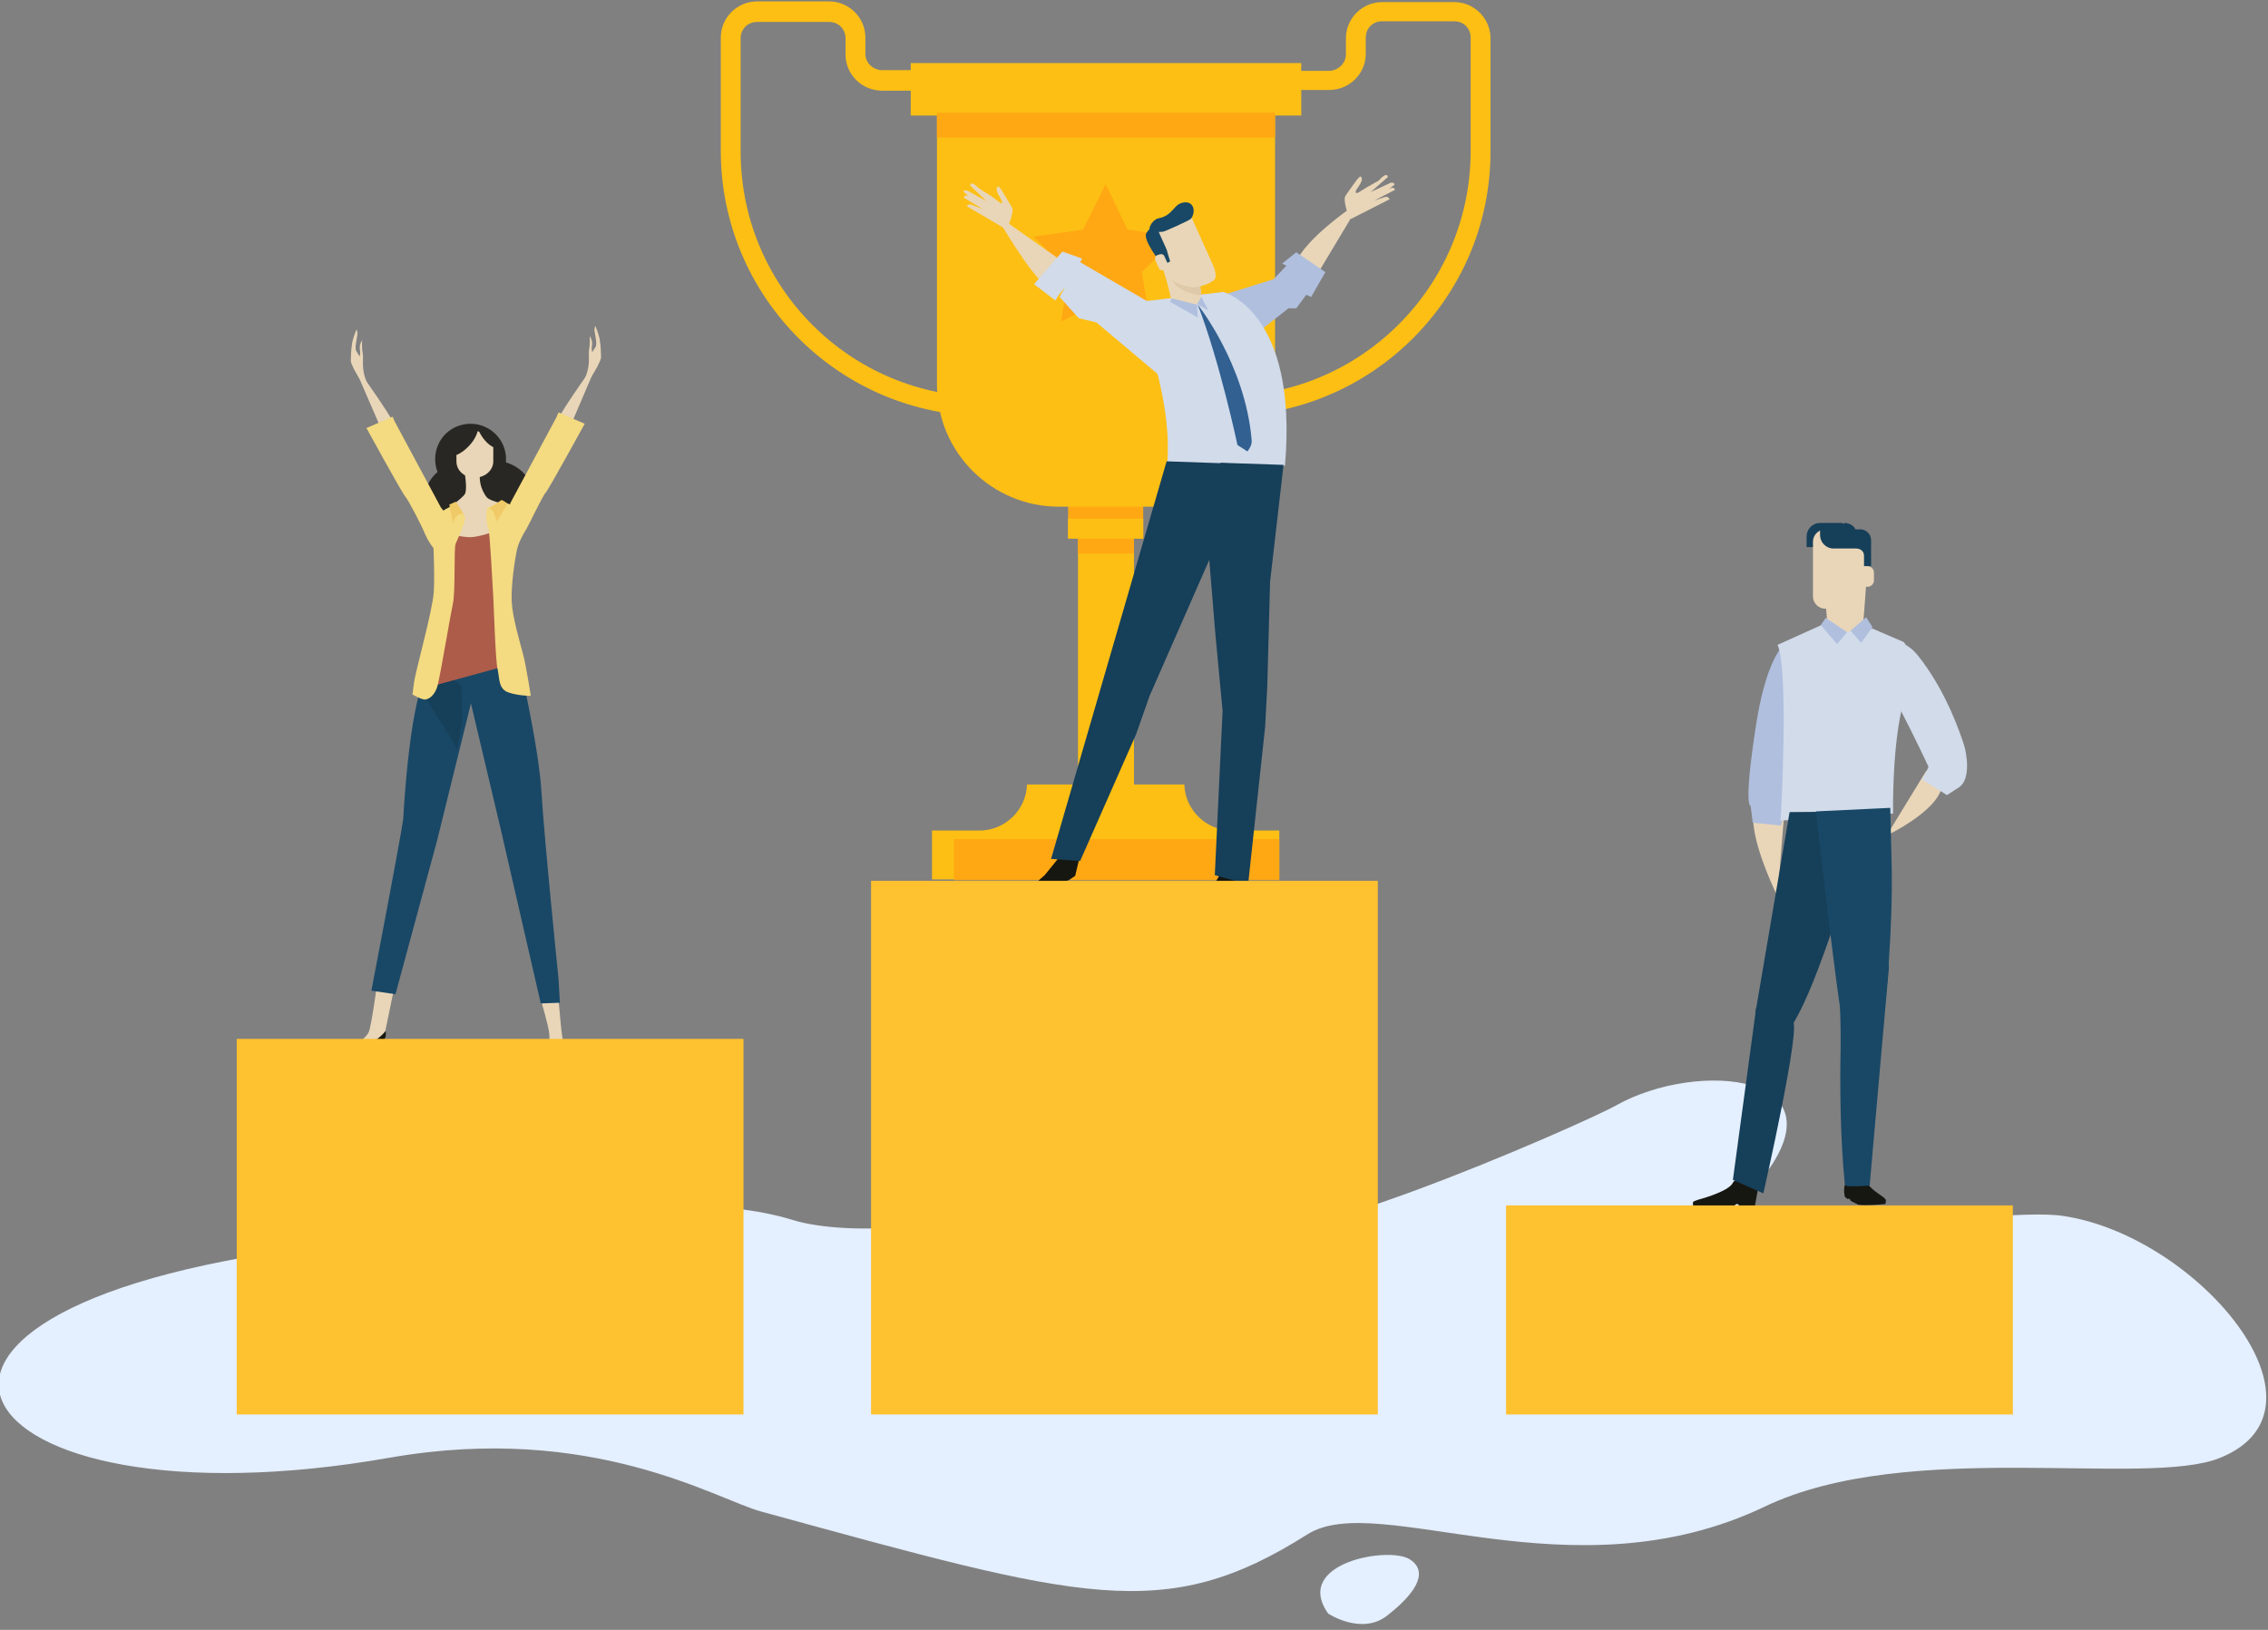 <?xml version="1.0" encoding="utf-8"?>
<!-- Generator: Adobe Illustrator 24.0.1, SVG Export Plug-In . SVG Version: 6.00 Build 0)  -->
<svg version="1.1" id="レイヤー_1" xmlns="http://www.w3.org/2000/svg" xmlns:xlink="http://www.w3.org/1999/xlink" x="0px"
	 y="0px" viewBox="0 0 320 230" style="enable-background:new 0 0 320 230;" xml:space="preserve">
<rect x="0" y="0" width="320" height="230" fill="#808080" stroke="none"/>
<style type="text/css">
	.st0{fill:#FDBF14;}
	.st1{fill:#FFA813;}
	.st2{fill:#161711;}
	.st3{fill:#E9D6B8;}
	.st4{fill:#B0BFDE;}
	.st5{fill:#D1DBEA;}
	.st6{fill:#163F59;}
	.st7{fill:#DEC9A9;}
	.st8{fill:#194866;}
	.st9{fill:#316091;}
	.st10{fill:#E4EFFF;}
	.st11{fill:#FEC12F;}
	.st12{fill:none;}
	.st13{fill:#282723;}
	.st14{fill:#F4DA80;}
	.st15{fill:#AD5C49;}
	.st16{fill:#F0CA67;}
</style>
<g>
	<g>
		<path class="st0" d="M139.1,58.7c-20.6,0-37.4-16.8-37.4-37.4l0-16c0-2.8,2.3-5.1,5.1-5.1H117c2.8,0,5.1,2.3,5.1,5.1v2.3
			c0,1.3,1.1,2.3,2.4,2.3h22.7v47.8l-1.1,0.2C143.7,58.5,141.4,58.7,139.1,58.7z M106.8,3.1c-1.3,0-2.3,1-2.3,2.3l0,16
			c0,19.1,15.5,34.6,34.6,34.6c1.8,0,3.5-0.1,5.3-0.4V12.8h-19.9c-2.9,0-5.2-2.3-5.2-5.1V5.4c0-1.3-1-2.3-2.3-2.3H106.8z"/>
	</g>
	<g>
		<path class="st0" d="M172.9,58.7c-2.3,0-4.6-0.2-7-0.7l-1.1-0.2V10h22.7c1.3,0,2.4-1.1,2.4-2.3V5.4c0-2.8,2.3-5.1,5.1-5.1h10.2
			c2.8,0,5.1,2.3,5.1,5.1l0,16C210.3,42,193.5,58.7,172.9,58.7z M167.6,55.5c1.8,0.3,3.6,0.4,5.3,0.4c19.1,0,34.6-15.5,34.6-34.6
			l0-16c0-1.3-1-2.3-2.3-2.3H195c-1.3,0-2.3,1-2.3,2.3v2.3c0,2.8-2.3,5.1-5.2,5.1h-19.9V55.5z"/>
	</g>
	<rect x="152.1" y="64.9" class="st0" width="7.9" height="47.7"/>
	<rect x="152.1" y="73.6" class="st1" width="7.9" height="4.5"/>
	<rect x="150.7" y="63.9" class="st1" width="10.6" height="12.1"/>
	<rect x="150.7" y="73.2" class="st0" width="10.6" height="2.8"/>
	<path class="st0" d="M173.8,117.2c-3.6,0-6.6-2.9-6.7-6.5h-9.7h-2.8h-9.7c-0.1,3.6-3.1,6.5-6.7,6.5h-6.7v6.9h23.1h2.8h23.1v-6.9
		H173.8z"/>
	<path class="st0" d="M132.2,15.9v38.4c0,9.5,7.7,17.2,17.2,17.2h13.3c9.5,0,17.2-7.7,17.2-17.2V15.9H132.2z"/>
	<rect x="128.5" y="8.9" class="st0" width="55.1" height="7.4"/>
	<polygon class="st1" points="156,26 159.1,32.4 166.2,33.4 161.1,38.4 162.3,45.4 156,42.1 149.7,45.4 150.9,38.4 145.8,33.4 
		152.8,32.4 	"/>
	<rect x="132.2" y="15.9" class="st1" width="47.7" height="3.5"/>
	<polygon class="st1" points="134.6,118.4 134.6,124.2 154.6,124.2 157.4,124.2 180.5,124.2 180.5,118.4 	"/>
</g>
<g>
	<path class="st2" d="M152.4,119l-0.2,2.5l-0.5,2.1l-0.9,0.6l-0.6,0.2l-0.2,0.4l-2.2,1.5c-0.6,0.3-1.4,0.4-2.5,0.1
		c-0.3-0.1,0.1-1,0.3-1.2c0.7-0.8,1.8-1.7,1.8-1.7l1.7-2.1l2-2.7L152.4,119z"/>
	<path class="st2" d="M172.2,123.3l-0.6,1l-0.3,1.1l0,1.8l1,0.1l0.7-0.2l0.5,0.3c0,0,2.8,0.6,3.8,0.6c1.7,0.1,2.7-0.1,3-0.5
		c0.2-0.2-0.6-0.6-0.9-0.6c-1.5-0.2-3.2-1.2-3.2-1.2l-1.3-1.4l-0.2-1L172.2,123.3z"/>
	<path class="st3" d="M185.5,39.3l6.6-11c0,0-8.1,5.2-9.4,9.1C181.4,41.3,185.5,39.3,185.5,39.3z"/>
	<polygon class="st4" points="170.4,42.3 179.7,39.4 181.5,37.5 180.9,37.2 182.9,35.6 187,38.4 185,41.9 184.3,41.6 182.9,43.5 
		181.8,43.5 172.4,50.9 	"/>
	<path class="st5" d="M159.9,42.7l12.7-1.5c0,0,10.6,2.7,8.7,24.5c0,0.1-16.9,3.7-16.6-0.4C165.5,55,159.9,42.7,159.9,42.7z"/>
	<path class="st3" d="M150.2,37.1l-9.8-6.9c0,0,4.9,8.6,7.3,10.2C150.2,42,150.2,37.1,150.2,37.1z"/>
	<polygon class="st5" points="163.4,43.4 152.4,37 152.7,36.5 149.9,35.5 145.9,40.1 148.9,42.4 149.4,41.6 150.3,40.5 149.5,41.9 
		152.2,44.9 154.7,45.5 163.6,53 	"/>
	<g>
		<polygon class="st6" points="164.6,65.1 148.3,121.2 152.4,121.5 160.3,103.6 162.2,98.2 171.5,77 173.3,65.4 		"/>
		<polygon class="st6" points="171.4,123.5 172.5,100.3 171.5,89.7 170.3,75.1 172.2,65.3 181.1,65.6 179.2,82.1 178.8,97 
			178.5,102.6 176.1,124.8 		"/>
	</g>
	<g>
		<path class="st3" d="M142.3,31.8c0,0,0.8-2,0.5-2.5c-0.3-0.5-1.5-2.5-1.5-2.5l-0.4-0.5c0,0-0.7,0.1,0.1,1.4
			c0.8,1.3,0.1,0.9,0.1,0.9l-1.2-0.9l-1.6-1l-0.6-0.5c0,0-0.3-0.3-0.5-0.3c-0.4,0-0.3,0.3-0.3,0.3l2.3,2.2l-2.7-1.5
			c0,0-0.4-0.1-0.5,0c-0.1,0.1,0,0.2,0,0.2l2.6,2.4l-1.5-0.6c0,0-0.4-0.1-0.5,0c-0.2,0.2-0.2,0.2-0.2,0.2l5.3,3.1L142.3,31.8z"/>
		<path class="st3" d="M138.9,28.8l-1.9-0.9c0,0-0.4-0.3-0.7-0.3c-0.3,0-0.3,0.3-0.3,0.3l2.8,1.7L138.9,28.8z"/>
	</g>
	<g>
		<path class="st3" d="M190.2,30.3c0,0-0.7-2-0.4-2.6c0.3-0.5,1.7-2.4,1.7-2.4l0.4-0.4c0,0,0.7,0.1-0.2,1.4
			c-0.9,1.2-0.1,0.9-0.1,0.9l1.3-0.8l1.6-0.9L195,25c0,0,0.4-0.3,0.5-0.3c0.4,0,0.3,0.3,0.3,0.3l-2.4,2.1l2.8-1.3
			c0,0,0.4-0.1,0.5,0.1c0.1,0.2,0,0.2,0,0.2l-2.8,2.2l1.5-0.5c0,0,0.4-0.1,0.5,0.1c0.1,0.2,0.2,0.2,0.2,0.2l-5.5,2.8L190.2,30.3z"/>
		<path class="st3" d="M193.8,27.5l2-0.8c0,0,0.4-0.2,0.7-0.2c0.3,0,0.3,0.3,0.3,0.3l-2.9,1.5L193.8,27.5z"/>
	</g>
	<g>
		<path class="st3" d="M169,37.9c0.4,2.9,0.5,4.3,0.4,4.5c-0.5,1.3-4.2,0.7-4.2-0.1c0-0.8-1-4.1-1.2-4.6
			C163.8,37.3,168.7,36.2,169,37.9z"/>
		<path class="st7" d="M166.7,37c-0.9,0.1-1.8,0.3-2.3,0.5c0.4,0.8,0.8,1.6,1.1,2.2c0.9,1.4,2.3,1.6,3.3,1.9c0.2,0,0.5,0.1,0.7,0
			c0-0.5-0.2-1.6-0.5-3.6C168.9,37.1,167.8,36.9,166.7,37z"/>
		<path class="st3" d="M167.9,30.2l3.2,7.1c0,0,0.8,1.7,0.2,2.2c-0.5,0.5-2.3,1.2-3.3,1c-1-0.2-2.5-0.4-3.3-1.9
			c-0.8-1.4-2.3-5.2-2.3-5.2s0-1.4,2.5-1.7C167.5,31.4,167.9,30.2,167.9,30.2z"/>
		<path class="st8" d="M166.9,28.6c0.3-0.1,1-0.1,1.3,0.4c0.4,0.5,0.2,1.5-0.2,1.9c-0.4,0.3-3.5,1.7-3.9,1.8c-0.4,0-1.2,0.2-1.8-0.2
			c-0.4-0.3,0.4-1.6,1.2-1.7C165.5,30.4,165.6,28.8,166.9,28.6z"/>
		<path class="st8" d="M163.2,32.1l1.4,3.1l0.5,1.7l-0.4,0.2l-0.7,0.3c0,0-3-3.7-2.2-4.6C162.6,31.7,163,31.9,163.2,32.1z"/>
		<path class="st3" d="M164.8,37.3c0.1,0.3,0,0.6-0.3,0.7l-0.3,0.1c-0.3,0.1-0.6,0-0.7-0.3l-0.5-1.1c-0.1-0.3,0-0.6,0.3-0.7l0.3-0.1
			c0.3-0.1,0.6,0,0.7,0.3L164.8,37.3z"/>
	</g>
	<path class="st9" d="M169,43c0,0,6.7,8.4,7.6,19.1c0.1,0.8-0.6,1.6-0.6,1.6l-1.4-0.9C174.6,62.8,172.1,51,169,43z"/>
	<polygon class="st4" points="168.9,43 169,44.8 165.1,42.6 165.3,42.1 	"/>
	<polygon class="st4" points="169.5,41.9 170.5,43.8 168.9,42.9 	"/>
</g>
<g>
	<path class="st10" d="M55,205.7c28.6-5,46.1,5.9,52.4,7.6c45.3,12.4,56.9,16,77.1,3.2c10-6.3,37.1,9.2,64.5-3.9
		c20.3-9.7,53.9-2.6,64.3-6.9c17.1-7-3.1-31.2-22.1-34.1c-10.8-1.7-53.2,7.5-43-4.8c12.7-15.4-8.7-17.3-20.2-10.8
		c-4.6,2.6-53.1,23.9-52.4,16c2.7-29-21.4-20-32.1-5.7c-5.9,7.9-24.6,8-31.5,5.9c-18-5.6-47.6,1.5-64.6,3.4
		C-26.8,183.9-6.4,216.5,55,205.7z"/>
</g>
<path class="st10" d="M187.4,227.7c0,0,4.7,3.1,8.3,0.3c3.6-2.8,6.1-6,3.3-7.9C196.2,218.1,182.3,220.5,187.4,227.7z"/>
<g>
	<path class="st3" d="M251.7,115.3l-0.9,11.2c0,0-3-6-3.4-10.2C247.1,112.1,251.8,115.1,251.7,115.3z"/>
	<path class="st3" d="M271.7,108.9l-5.5,9c0,0,8.2-3.9,7.8-7.6C273.6,106.6,271.7,108.9,271.7,108.9z"/>
	<path class="st3" d="M257.8,87.7c0.1,1.3,0.8,2.4,1.5,2.4c0.7,0,1.4,0,2.1,0c0.7-0.1,1.4-1.2,1.5-2.4c0.2-2.1,0.3-4.2,0.5-6.3
		c0.1-1.3-0.4-3.8-1.5-4.6c-1-0.7-2.2-0.7-3.2,0c-1.1,0.8-1.6,3.3-1.5,4.6C257.5,83.5,257.6,85.6,257.8,87.7z"/>
	<path class="st4" d="M251.8,90.9c0,0-2.7,1.8-4.2,12.5c-1.6,10.7-0.6,10.3-0.6,10.3l0.3,2.4l4,0.4l2.3-9.2L251.8,90.9z"/>
	<path class="st5" d="M250.8,91l6.2-2.8l3.2,1l4-0.5l4.4,1.9c0,0,2,1.9,0.1,8c-1.8,6.1-1.6,16.2-1.6,16.2l-15.9,1
		C251.3,115.8,252.4,94.4,250.8,91z"/>
	<path class="st5" d="M265.8,90.9c0,0,2.4-1.4,4.8,1.6c4.1,5.1,6.1,11.4,6.5,12.6c0.4,1.2,1,4.9-0.7,6c-1.7,1.1-1.7,1.1-1.7,1.1
		l-3.5-2.2l0.6-1.1l0.3-0.7c0,0-2-4.3-4.1-8.3C265.8,96,265.8,90.9,265.8,90.9z"/>
	<polygon class="st4" points="261.1,89 262.6,90.7 264.2,88.5 263.3,87.1 	"/>
	<polygon class="st4" points="257.6,87.2 260.6,89.2 259.2,90.9 256.9,88.2 	"/>
	<g>
		<path class="st6" d="M260,75.3v-1.5h-0.6h-1.6h-1c-1.1,0-1.9,0.9-1.9,1.9v1.5h0.6h1.6h1C259.2,77.2,260,76.4,260,75.3z"/>
		<path class="st3" d="M263.1,84.2c0,0.9-0.8,1.7-1.7,1.7h-3.9c-0.9,0-1.7-0.8-1.7-1.7v-7.8c0-0.9,0.8-1.7,1.7-1.7h3.9
			c0.9,0,1.7,0.8,1.7,1.7V84.2z"/>
		<path class="st6" d="M260.2,73.8c0.7,0,1.3,0.3,1.6,0.9h0.7c0.8,0,1.5,0.7,1.5,1.5v3.7h-1v-1.5c0-0.6-0.5-1-1.1-1h-0.6h-1.6h-1
			c-1.1,0-1.9-0.9-1.9-1.9v-1.6H260.2z"/>
		<path class="st3" d="M262.5,80.8c0-0.5,0.4-0.9,0.9-0.9h0.1c0.5,0,0.9,0.4,0.9,0.9v1.1c0,0.5-0.4,0.9-0.9,0.9h-0.1
			c-0.4,0-0.7-0.2-0.8-0.5"/>
	</g>
	<g>
		<path class="st6" d="M261.5,121.6c0,0-4.8,17-8.6,23c-3.8,6.1-5.2-1.8-5.2-1.8l4.8-28.2l11.1-0.1
			C263.6,114.5,263.3,115.1,261.5,121.6z"/>
		<path class="st8" d="M256.2,114.5c0,0,3.2,27.8,3.7,29.2c1.6,4.7,5.1,1.7,5.7,0.1c0.5-1.6,1.5-13.2,1.3-21.8c-0.2-8.5-0.2-8-0.2-8
			L256.2,114.5z"/>
		<path class="st2" d="M266,169.2c0.2,0.2,0,0.7,0,0.7s-2.9,0.3-3.8,0.1c-0.2-0.1-0.6-0.3-1-0.5c-0.1,0-0.2-0.3-0.2-0.3
			c-0.1-0.1-0.2,0-0.3,0c-0.3-0.2-0.4-0.3-0.4-0.3c-0.3-1.3,0.1-1.9,0.1-1.9s2.5-0.8,2.9-0.2C264.3,168.2,265.6,168.7,266,169.2z"/>
		<path class="st2" d="M248,168l-0.4,2.2h-2.2c0,0-0.1-0.3-0.3-0.3c-0.2,0-0.4,0.3-0.6,0.3c-0.5,0-1,0-1.2,0c-0.4,0-4.4,0-4.4,0
			s-0.1-0.5,0-0.6c0.1-0.1,0.4-0.2,0.7-0.3c1.1-0.3,4.4-1.3,4.9-2.4C245.3,165.5,248,168,248,168z"/>
		<path class="st8" d="M259.1,131.9c0,0,0.7,10.6,0.6,16.1c-0.1,4.2-0.1,12.3,0.6,19.2c0,0.4,3.5,0.1,3.5,0.1s2.3-26.3,2.7-30.6
			C266.7,132.4,261.8,128.8,259.1,131.9z"/>
		<path class="st6" d="M248.9,143.6c0,0,1,0.2,4,0.5c1.4,0.1-4.1,24.3-4.1,24.3l-4.3-1.9l3.3-24.4L248.9,143.6z"/>
	</g>
</g>
<rect x="122.9" y="124.3" class="st11" width="71.5" height="75.3"/>
<rect x="184.8" y="86.4" class="st12" width="127.4" height="112.6"/>
<rect x="212.5" y="170.1" class="st11" width="71.5" height="29.5"/>
<g>
	<g>
		<path class="st13" d="M75.3,70.3c0,2.9-2.5,5.3-5.7,5.3c-3.1,0-5.7-2.4-5.7-5.3c0-2.9,2.5-5.3,5.7-5.3
			C72.8,65,75.3,67.3,75.3,70.3z"/>
		<path class="st13" d="M71.3,70.5c0,2.9-2.5,5.3-5.7,5.3c-3.1,0-5.7-2.4-5.7-5.3c0-2.9,2.5-5.3,5.7-5.3
			C68.7,65.2,71.3,67.6,71.3,70.5z"/>
		<path class="st3" d="M58,66.1c0,0,0.8-0.4-1.5-4.8c-2.3-4.3-6.8-10.2-6.8-10.2l4.5,10.4C54.2,61.6,56.1,65.5,58,66.1z"/>
		<path class="st14" d="M62.2,71.6l-6.5-12.1l-0.3-0.7l-3.7,1.6c0,0,5.1,9.3,5.5,9.7c0.4,0.4,2.4,4.3,2.7,5.1c0.3,0.7,1.9,4.3,4.3,3
			C66.6,76.9,62.2,71.6,62.2,71.6z"/>
		<path class="st3" d="M52,54.4c-1.1-2-0.7-3.4-0.8-4.4c-0.2-1-0.1-2-0.1-2c-0.6,0.9-0.2,1.5-0.3,2c-0.1,0.5,0,0.3-0.5-0.4
			c-0.3-0.4,0-1.5,0.1-2.2c0.1-0.6-0.1-0.9-0.1-0.9s-0.4,0.9-0.6,1.8c-0.2,1.2-0.2,2.4-0.2,2.7c0.1,0.5,0.8,1.9,1.5,2.8
			C51.8,55,52.8,55.9,52,54.4z"/>
		<path class="st3" d="M76.3,65.5c0,0-0.8-0.4,1.5-4.8c2.3-4.3,6.8-10.2,6.8-10.2L80.1,61C80.1,61,78.2,64.9,76.3,65.5z"/>
		<path class="st14" d="M72,71l6.5-12.1l0.3-0.7l3.7,1.6c0,0-5.1,9.3-5.5,9.7c-0.4,0.4-2.3,4.4-2.7,5.1c-1.4,2.2-1.4,3.5-1.7,3.2
			C70.7,75.9,72,71,72,71z"/>
		<path class="st3" d="M82.3,53.8c1.1-2,0.7-3.4,0.8-4.4c0.2-1,0.1-2,0.1-2c0.6,0.9,0.2,1.5,0.3,2c0.1,0.5,0,0.3,0.5-0.4
			c0.3-0.4,0-1.5-0.1-2.2C83.8,46.3,84,46,84,46s0.4,0.9,0.6,1.8c0.2,1.2,0.2,2.4,0.2,2.7c-0.1,0.5-0.8,1.9-1.5,2.8
			C82.5,54.4,81.5,55.3,82.3,53.8z"/>
		<path class="st3" d="M55.6,139.5l-1.3,6.3c0,0-3,2.3-3.9,2.5c-1,0.3-0.8-0.1-0.7-0.3c0.1-0.2,1.9-1.5,2.3-2.3
			c0.4-0.8,1.1-6.3,1.2-6.6C53.3,138.9,55.6,139.5,55.6,139.5z"/>
		<path class="st3" d="M76.3,141.1c0,0,1.1,3.6,1.2,4.8c0.1,1.2-0.1,1.6,0.3,2c0.4,0.4,3,3.3,3.6,3.3c0.6,0,0.6-0.6,0.6-0.6
			s-2.1-2.2-2.4-3.1c-0.4-0.9-0.7-5.8-0.8-6.4C78.8,140.6,76.3,141.1,76.3,141.1z"/>
		<path class="st8" d="M67.3,95.8l-5.6,22.7l-5.9,21.8l-3.4-0.5c0,0,4.3-22.4,4.5-24.3c0.1-2,1-17.9,3.8-21.3
			C63.6,90.7,67.3,95.8,67.3,95.8z"/>
		<path class="st6" d="M65.1,96.8c0,0-3.3-3.2-5.2-1.3c-0.2,0.5-0.4,1.2-0.5,1.9c1.8,3,3.4,5.5,3.8,6.1c0.2,0.3,0.6,1.1,1.3,2.3
			l0.7-4.1L65.1,96.8z"/>
		<path class="st8" d="M73.1,92.8c0,0,2.9,12.3,3.3,19c0.4,6.7,2.4,26.3,2.4,26.3l0.2,3.4l-2.7,0.1l-5.7-24.8L65.2,94L73.1,92.8z"/>
		<path class="st13" d="M71.4,64.8c0,2.8-2.2,5-5,5c-2.7,0-5-2.2-5-5c0-2.8,2.2-5,5-5C69.1,59.8,71.4,62,71.4,64.8z"/>
		<path class="st3" d="M65.5,66.3c0,0,0.5,2.7,0.1,3.4c-0.4,0.7-3.1,2.5-3.5,3c-0.4,0.5,0.8,4.6,4.6,4c3.9-0.6,5.4-2.5,5.4-3.1
			c0-0.6,1.8-1.6,0.5-2.1c-1.3-0.4-3.3-0.7-3.9-1.3c-0.5-0.6-1.3-2.1-0.9-3.7C68.5,64.9,65.5,66.3,65.5,66.3z"/>
		<path class="st3" d="M67.6,60.9c-0.1,0-0.2,0-0.2-0.1c-0.2,0.9-0.9,2-2.1,2.9c-0.3,0.2-0.6,0.4-0.9,0.5v0.9c0,1.3,1.1,2.3,2.6,2.3
			c1.4,0,2.6-1,2.6-2.3v-2C68.8,62.7,68.1,61.9,67.6,60.9z"/>
		<path class="st15" d="M72,93.8l-11.7,3.2l1.8-10.2l-0.4-12c0,0,2.4,0.9,4.4,1c1.4,0.1,4.2-1,4.2-1L72,93.8z"/>
		<path class="st14" d="M61,73.5c0,0,0.4,7.4,0.2,10.1c-0.2,2.7-2.6,11.2-2.8,12.8c-0.2,1.6-0.2,1.6-0.2,1.6s1,0.6,1.6,0.7
			c0.5,0.1,1.6-0.4,2-2.2c0.5-2.2,1.8-10,2.1-11.3c0.4-2,0.1-7.8,0.4-8.5c0.3-0.7,1.5-3.2,1.3-3.8c-0.2-0.6-1.3-1.7-1.3-1.7
			S61.7,72.1,61,73.5z"/>
		<path class="st14" d="M70.9,70.8c0,0-1.5,0.6-2,0.8c-0.5,0.2-0.2,2.7,0,3c0.2,0.3,0.6,7.9,0.7,9.7c0.1,1.8,0.3,8.8,0.6,10.1
			c0.3,1.3,0.1,2.8,1.5,3.3c1.4,0.5,3.2,0.5,3.2,0.5s-0.7-4.4-1.1-5.9c-0.4-1.5-1.5-5.2-1.6-7.4c-0.1-2.3,0.4-5.8,0.8-7.6
			c0.5-2,0.7-4.8,0.8-5.2C74.1,71.8,71.4,71,70.9,70.8z"/>
		<path class="st2" d="M54.4,145.5c0,0,0.1,0.4,0,0.8c-0.1,0.3-0.6,1.2-0.6,1.2l-0.7,0.1l0.1-0.4c0,0-1.4,1.1-2.1,1.4
			c-0.7,0.3-2.1,1-2.7,0.6c-0.2-0.1-0.2-0.3-0.2-0.3s1.4-0.9,1.6-1.1c0.2-0.1,0.5,0.3,1.1,0.1c0.5-0.2,2.1-1.1,2.5-1.4
			C53.9,146.1,54.4,145.5,54.4,145.5z"/>
		<path class="st2" d="M77.6,147c0,0-0.1,0.4,0,0.8c0.1,0.3,0.4,0.9,0.4,0.9l0.6,0.3c0,0,1.2,1.2,1.8,1.6c0.6,0.4,1.8,1.3,2.4,1
			c0.2-0.1,0.2-0.3,0.2-0.3s-1.1-1.1-1.3-1.3c-0.2-0.2-0.5,0.2-1-0.1c-0.5-0.3-1.8-1.4-2.1-1.8C78.1,147.7,77.6,147,77.6,147z"/>
		<path class="st16" d="M70.7,70.6l-1.7,1.1c0,0,0.5,0.2,0.7,0.7c0.2,0.5,0.4,1.2,0.4,1.2l1.5-2.5C71.6,71,70.7,70.4,70.7,70.6z"/>
		<path class="st16" d="M64.3,70.8l0.3,0.4l0.9,1.5c0,0-0.2-0.5-0.9,0c-0.5,0.3-0.7,1.2-0.7,1.2l-0.5-2.7L64.3,70.8z"/>
	</g>
</g>
<rect x="33.4" y="146.6" class="st11" width="71.5" height="53"/>
</svg>

